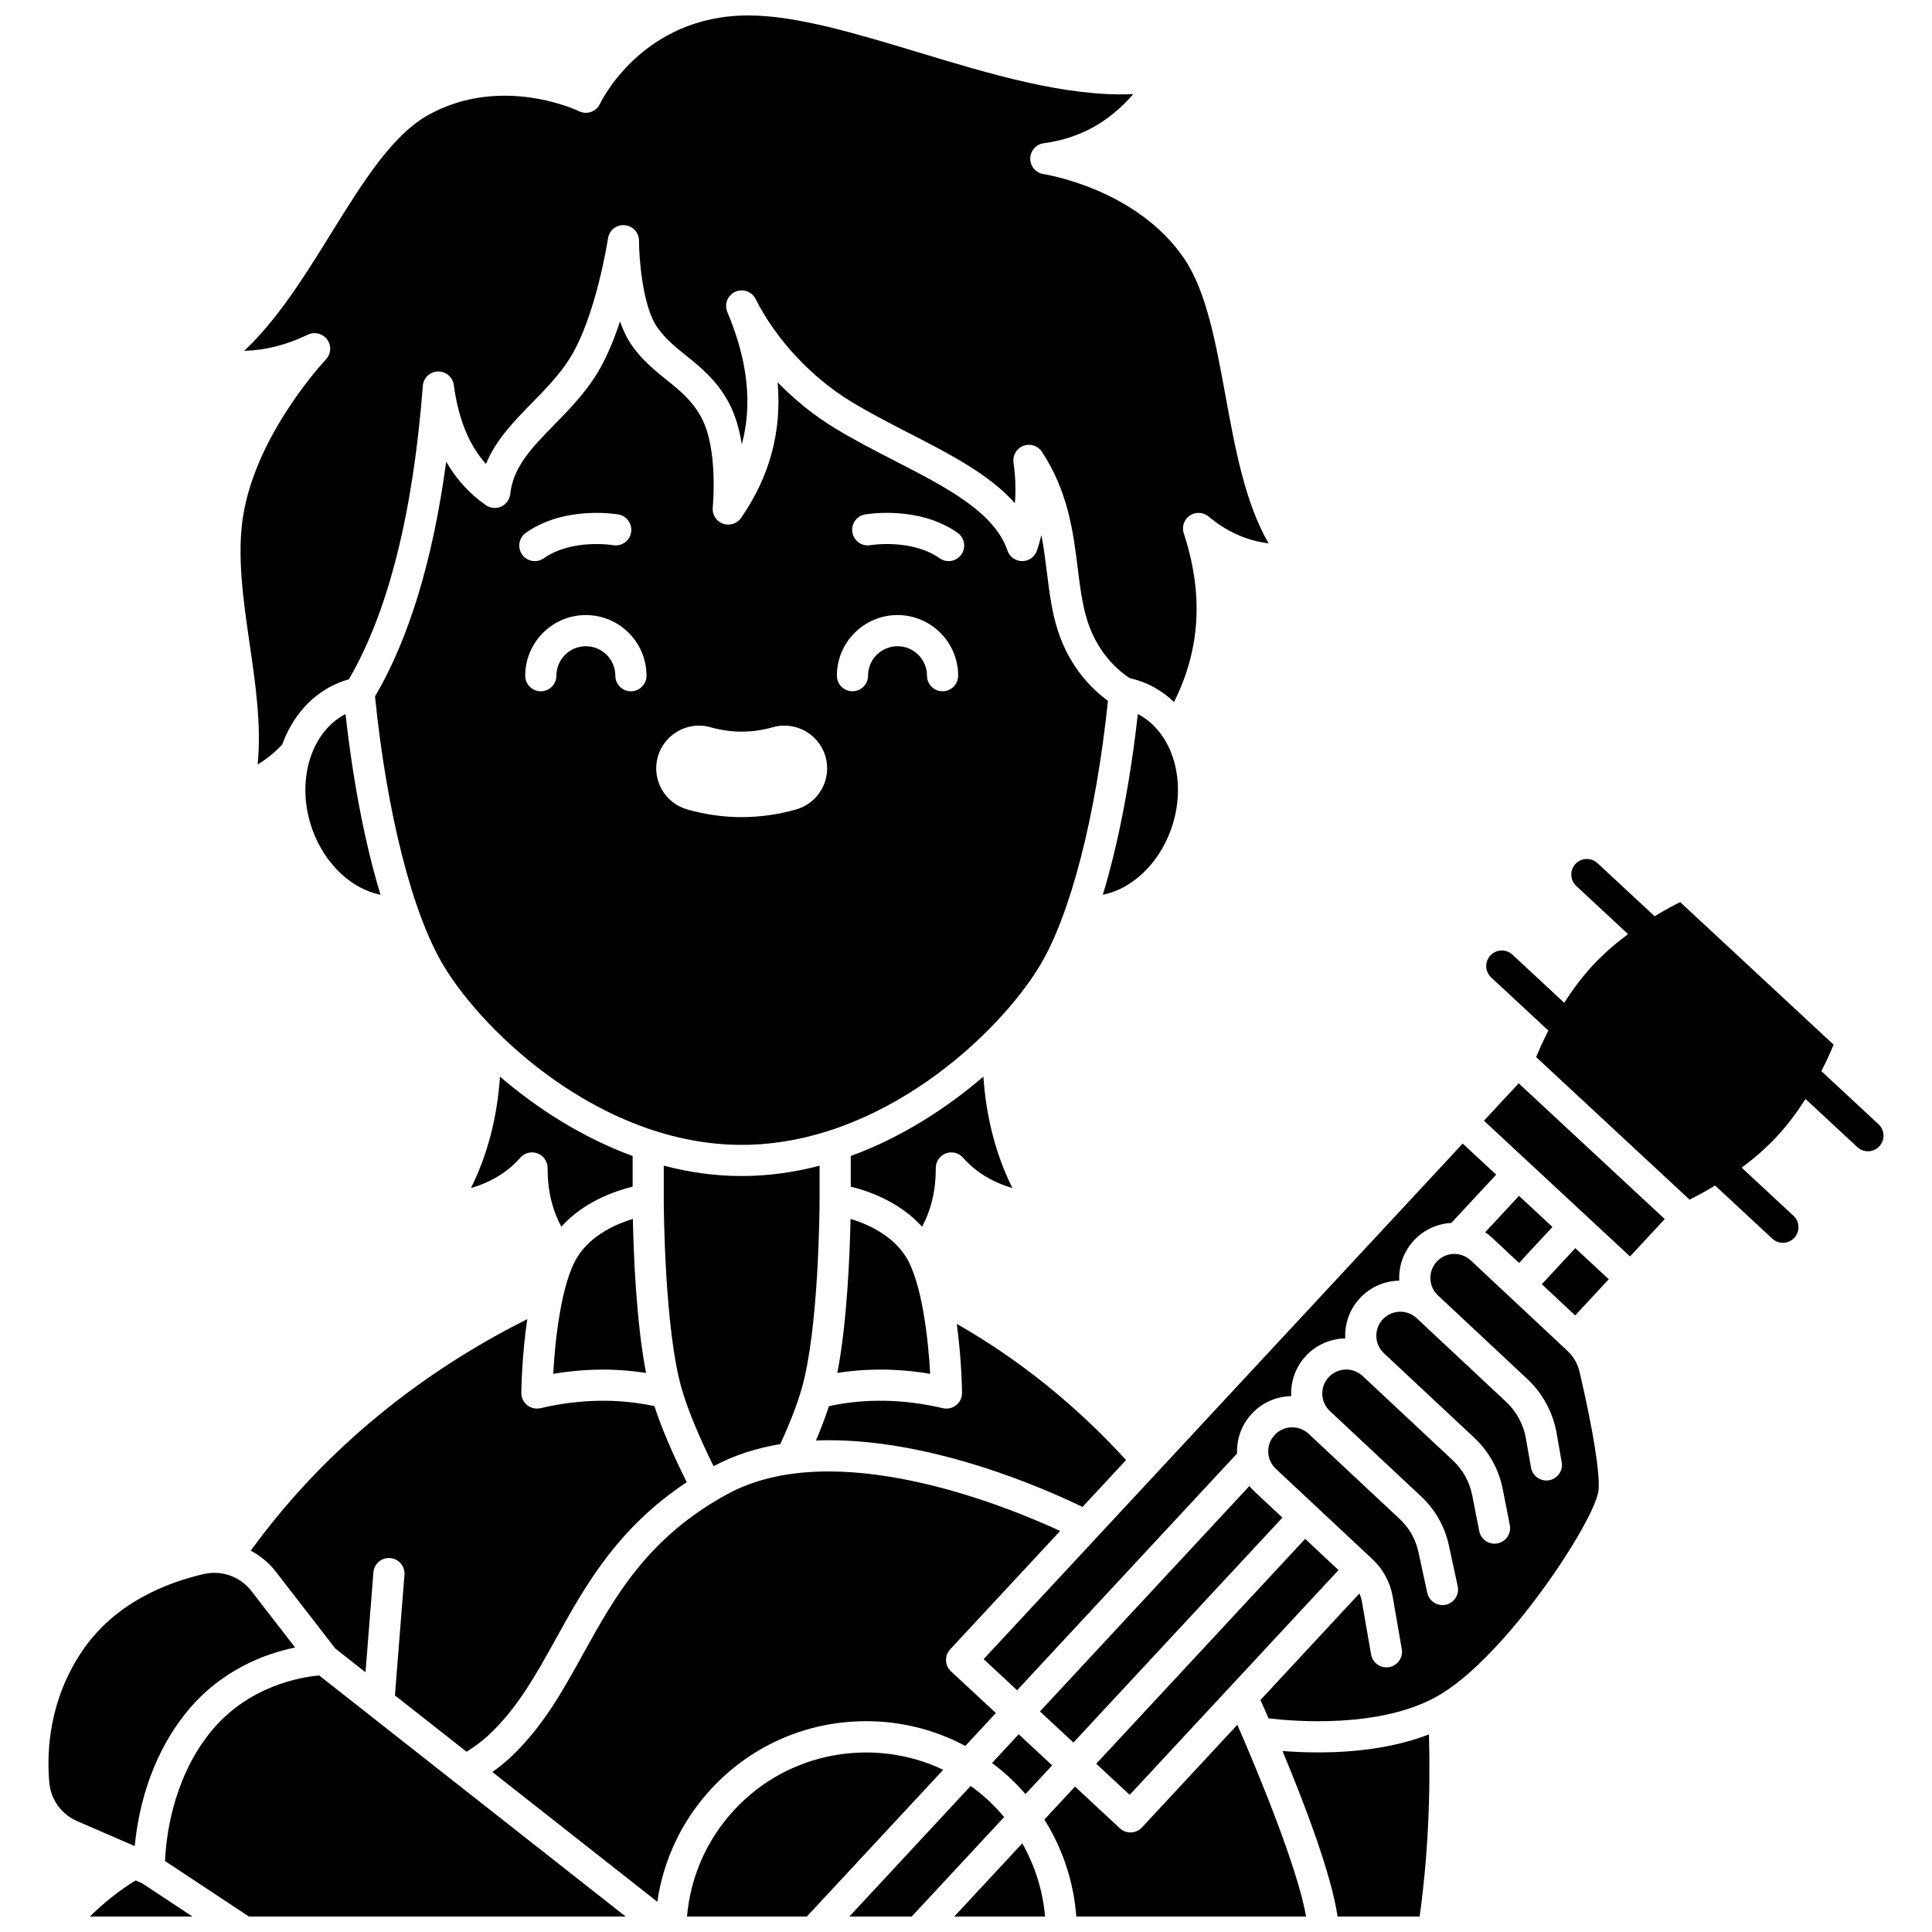 <?xml version="1.0" encoding="UTF-8"?>
<!-- Uploaded to: ICON Repo, www.iconrepo.com, Generator: ICON Repo Mixer Tools -->
<svg width="800px" height="800px" version="1.1" viewBox="144 144 512 512" xmlns="http://www.w3.org/2000/svg">
 <defs>
  <clipPath id="h">
   <path d="m483 603h40v48.902h-40z"/>
  </clipPath>
  <clipPath id="g">
   <path d="m420 601h71v50.902h-71z"/>
  </clipPath>
  <clipPath id="f">
   <path d="m396 632h25v19.902h-25z"/>
  </clipPath>
  <clipPath id="e">
   <path d="m326 608h68v43.902h-68z"/>
  </clipPath>
  <clipPath id="d">
   <path d="m167 642h29v9.902h-29z"/>
  </clipPath>
  <clipPath id="c">
   <path d="m187 588h123v63.902h-123z"/>
  </clipPath>
  <clipPath id="b">
   <path d="m369 617h42v34.902h-42z"/>
  </clipPath>
  <clipPath id="a">
   <path d="m207 148.09h274v198.91h-274z"/>
  </clipPath>
 </defs>
 <path d="m369.4 467.02c-0.176 8.855-0.863 27.203-3.496 40.824 7.957-1.254 16.191-1.188 24.605 0.238-0.508-9.211-2.176-24.25-6.445-31.031-3.652-5.805-10.227-8.688-14.664-10.031z"/>
 <path d="m226.84 364c3.32 9.098 10.414 15.621 18 17.125-4.047-13.324-7.246-29.699-9.277-47.902-9.371 4.871-13.301 18.242-8.723 30.777z"/>
 <path d="m350.79 526.7c2.582-5.656 4.488-10.59 5.66-14.676 4.531-15.762 4.742-47.559 4.75-50.02-0.004-0.051-0.004-0.098-0.004-0.148v-8.938c-6.629 1.738-13.535 2.742-20.645 2.742-7.109 0-14.016-1.004-20.645-2.742v8.938c0 0.059 0 0.113-0.004 0.172 0.012 2.637 0.234 34.285 4.75 49.996 1.559 5.414 4.461 12.457 8.449 20.527 5.512-2.953 11.488-4.82 17.688-5.852z"/>
 <path d="m315.21 507.85c-2.633-13.621-3.32-31.969-3.496-40.824-4.434 1.348-11.008 4.227-14.664 10.031-4.269 6.781-5.938 21.82-6.445 31.031 8.41-1.426 16.645-1.492 24.605-0.238z"/>
 <path d="m454.26 364c4.578-12.535 0.652-25.91-8.723-30.777-2.031 18.199-5.231 34.574-9.277 47.898 7.59-1.5 14.68-8.023 18-17.121z"/>
 <path d="m311.65 458.47v-8.125c-13.395-4.891-25.379-12.641-35.148-21.031-0.738 10.848-3.309 20.73-7.695 29.535 5.477-1.629 9.793-4.293 13.078-8.047 1.137-1.297 2.953-1.754 4.57-1.145 1.613 0.609 2.676 2.16 2.668 3.883-0.027 5.816 1.172 10.945 3.633 15.551 5.906-6.598 14.188-9.465 18.895-10.621z"/>
 <path d="m394.66 449.66c1.613-0.609 3.438-0.152 4.57 1.145 3.285 3.754 7.602 6.418 13.078 8.047-4.391-8.805-6.961-18.691-7.699-29.535-9.77 8.391-21.754 16.137-35.148 21.031v8.125c4.703 1.156 12.988 4.023 18.898 10.625 2.461-4.606 3.66-9.734 3.633-15.551-0.008-1.73 1.055-3.277 2.668-3.887z"/>
 <path d="m546.56 478.69 8.859-9.531-8.871-8.242-8.965 9.648c0.629 0.426 1.242 0.891 1.816 1.426z"/>
 <path d="m404.67 583.69 8.871 8.242 58.301-62.746c0-0.031-0.008-0.062-0.008-0.094-0.129-3.902 1.27-7.621 3.934-10.469 2.664-2.852 6.281-4.492 10.184-4.625 0.078-0.004 0.152 0.004 0.23 0.004-0.184-3.812 1.102-7.695 3.91-10.695 2.809-3.004 6.598-4.543 10.414-4.613-0.188-3.816 1.098-7.699 3.91-10.699 2.809-3 6.594-4.543 10.41-4.613-0.004-0.078-0.016-0.152-0.02-0.23-0.129-3.902 1.27-7.621 3.934-10.469 2.676-2.859 6.234-4.391 9.867-4.59l11.891-12.797-8.871-8.242z"/>
 <path d="m475.11 537.8-55.516 59.75 8.871 8.242 55.387-59.609-7.391-6.91c-0.492-0.465-0.934-0.961-1.352-1.473z"/>
 <path d="m329.84 254.58c-2.398-4.43-5.668-7.066-9.133-9.855-3.137-2.527-6.383-5.144-9.223-9.141-1.305-1.84-2.344-4.047-3.172-6.406-1.652 5.016-3.754 10.113-6.352 14.238-3.219 5.109-7.207 9.184-11.062 13.129-5.859 5.992-10.918 11.164-11.676 18.371-0.152 1.453-1.059 2.715-2.387 3.32-1.328 0.609-2.875 0.473-4.074-0.363-4.285-2.973-7.797-6.82-10.512-11.508-3.523 26.031-9.852 46.879-18.867 62.195 3.141 30.965 9.891 57.551 18.137 71.289 11.031 18.383 42.242 47.551 79.043 47.551 36.797 0 68.012-29.168 79.043-47.551 8.141-13.566 14.828-39.652 18.016-70.117-3.551-2.566-10.023-8.418-13.305-18.68-1.578-4.941-2.215-10.047-2.891-15.453-0.406-3.242-0.812-6.523-1.445-9.812-0.332 1.395-0.723 2.762-1.172 4.098-0.562 1.68-2.137 2.812-3.906 2.816h-0.008c-1.77 0-3.344-1.125-3.91-2.801-3.465-10.215-16.312-16.82-29.914-23.809-5.301-2.723-10.785-5.543-15.938-8.691-5.438-3.32-10.543-7.445-15.059-12.094 1.152 12.977-2.082 25.012-9.688 35.953-1.074 1.547-3.062 2.172-4.832 1.512-1.766-0.656-2.863-2.426-2.668-4.301 0.008-0.148 1.527-15.438-3.047-23.891zm43.398 25.758c0.578-0.102 14.227-2.402 24.531 4.859 1.863 1.312 2.309 3.891 0.996 5.754-0.805 1.141-2.082 1.75-3.379 1.75-0.82 0-1.652-0.246-2.375-0.754-7.461-5.254-18.246-3.492-18.352-3.473-2.242 0.387-4.379-1.121-4.769-3.363-0.387-2.246 1.105-4.379 3.348-4.773zm8.613 26.656c8.859 0 16.07 7.211 16.07 16.07 0 2.281-1.848 4.129-4.129 4.129s-4.129-1.848-4.129-4.129c0-4.309-3.504-7.812-7.812-7.812-4.305 0-7.812 3.504-7.812 7.812 0 2.281-1.848 4.129-4.129 4.129s-4.129-1.848-4.129-4.129c-0.004-8.859 7.207-16.07 16.07-16.07zm-99.488-16.043c-1.312-1.863-0.867-4.441 0.996-5.754 10.305-7.262 23.957-4.957 24.531-4.859 2.246 0.395 3.746 2.539 3.352 4.785-0.395 2.242-2.523 3.742-4.773 3.352-0.188-0.031-10.918-1.762-18.352 3.473-0.723 0.508-1.551 0.754-2.375 0.754-1.301 0-2.578-0.609-3.379-1.75zm28.836 36.246c-2.281 0-4.129-1.848-4.129-4.129 0-4.309-3.504-7.812-7.812-7.812-4.305 0-7.812 3.504-7.812 7.812 0 2.281-1.848 4.129-4.129 4.129s-4.129-1.848-4.129-4.129c0-8.859 7.211-16.07 16.07-16.07 8.859 0 16.07 7.211 16.07 16.07 0 2.277-1.848 4.129-4.129 4.129zm29.352 10.695c2.734 0 5.508-0.391 8.246-1.168 1-0.285 2.031-0.426 3.078-0.426 5.059 0 9.539 3.394 10.902 8.254 1.699 6-1.809 12.262-7.816 13.965-4.758 1.348-9.605 2.031-14.41 2.031-4.809 0-9.652-0.684-14.414-2.031-6.004-1.703-9.508-7.973-7.809-13.98 1.371-4.852 5.852-8.242 10.895-8.242 1.047 0 2.09 0.145 3.102 0.434 2.727 0.773 5.492 1.164 8.227 1.164z"/>
 <path d="m498.72 560.09-8.84-8.27-55.367 59.59 8.867 8.242z"/>
 <path d="m267.63 608.22c2.156-1.324 4.066-2.742 5.691-4.246 7.742-7.137 12.738-16.172 18.027-25.734 7.625-13.785 16.168-29.215 34.645-41.434-3.859-7.742-6.727-14.5-8.559-20.16-9.605-2.078-19.758-1.902-30.211 0.539-0.312 0.074-0.625 0.105-0.938 0.105-0.93 0-1.844-0.316-2.582-0.906-0.988-0.793-1.559-1.996-1.547-3.262 0.008-0.656 0.121-9.664 1.578-19.535-22.273 11.133-50.656 30.176-73.281 61.359 2.551 1.344 4.836 3.227 6.656 5.582l15.75 20.348 8.004 6.293 2.094-26.477c0.18-2.273 2.16-3.981 4.441-3.789 2.273 0.18 3.973 2.168 3.789 4.441l-2.527 31.957z"/>
 <path d="m406.9 611.21c1.609 1.203 3.168 2.488 4.66 3.875 1.488 1.383 2.887 2.844 4.203 4.367l7.07-7.609-8.871-8.242z"/>
 <path d="m192.94 598.36c9.297-11.828 21.473-16.164 29.27-17.754l-11.625-15.016c-2.93-3.781-7.844-5.535-12.531-4.465-10.031 2.293-23.793 7.727-32.391 20.59-8.473 12.68-9.359 25.84-8.605 34.648 0.387 4.519 3.215 8.453 7.387 10.258l15.27 6.617c0.734-8.082 3.457-22.453 13.227-34.879z"/>
 <g clip-path="url(#h)">
  <path d="m493.34 608.41c-3.574 0-6.797-0.164-9.461-0.375 5.695 13.664 12.949 32.582 14.594 43.863h21.746c2.113-15.227 2.938-31.422 2.473-48.266-9.699 3.773-20.566 4.777-29.352 4.777z"/>
 </g>
 <path d="m559.44 502.04-25.68-24.023c-2.559-2.394-6.586-2.258-8.98 0.301-1.16 1.238-1.766 2.856-1.711 4.555 0.059 1.695 0.77 3.269 2.008 4.43l23.719 22.188c4.023 3.762 6.758 8.82 7.711 14.242l1.363 7.773c0.395 2.246-1.109 4.387-3.356 4.781-2.246 0.383-4.387-1.109-4.781-3.356l-1.363-7.773c-0.641-3.672-2.496-7.094-5.215-9.637l-23.719-22.188c-2.559-2.391-6.586-2.258-8.98 0.301-1.16 1.238-1.766 2.856-1.711 4.555 0.059 1.695 0.77 3.269 2.008 4.43l23.895 22.352c3.941 3.688 6.574 8.438 7.613 13.734l1.855 9.461c0.441 2.238-1.02 4.41-3.258 4.848-0.27 0.055-0.535 0.078-0.797 0.078-1.934 0-3.66-1.367-4.047-3.336l-1.855-9.461c-0.703-3.586-2.484-6.797-5.152-9.293l-23.895-22.352c-2.559-2.391-6.59-2.258-8.98 0.301-1.16 1.238-1.766 2.856-1.711 4.555 0.059 1.695 0.77 3.269 2.008 4.43l24.148 22.59c3.754 3.512 6.312 8.023 7.398 13.047l2.332 10.793c0.48 2.231-0.934 4.426-3.164 4.906-0.293 0.062-0.586 0.094-0.875 0.094-1.902 0-3.613-1.324-4.031-3.258l-2.332-10.793c-0.727-3.375-2.445-6.402-4.965-8.762l-24.148-22.59c-2.559-2.394-6.59-2.258-8.98 0.301-1.16 1.238-1.766 2.856-1.711 4.555 0.059 1.695 0.77 3.269 2.012 4.43l25.637 23.984c2.785 2.606 4.676 6.109 5.324 9.863l2.414 13.938c0.391 2.246-1.117 4.383-3.363 4.773-0.238 0.043-0.477 0.062-0.711 0.062-1.973 0-3.715-1.418-4.066-3.426l-2.414-13.938c-0.133-0.766-0.363-1.508-0.68-2.215l-26.219 28.219c0.57 1.277 1.305 2.934 2.148 4.867 6.918 0.824 29.285 2.664 44.422-5.695 18.336-10.125 42.348-47.094 43.035-54.832 0.395-4.457-1.496-16.191-5.062-31.387-0.492-2.09-1.574-3.957-3.137-5.422z"/>
 <path d="m430.87 543.36 11.547-12.43c-13.309-14.566-28.359-26.672-44.867-36.086 1.285 9.367 1.395 17.652 1.402 18.277 0.012 1.27-0.559 2.469-1.547 3.262-0.738 0.594-1.652 0.906-2.582 0.906-0.312 0-0.629-0.035-0.938-0.105-10.449-2.441-20.602-2.617-30.207-0.539-0.895 2.766-2.047 5.809-3.438 9.102 29.43-1.172 61.031 12.941 70.629 17.613z"/>
 <g clip-path="url(#g)">
  <path d="m446.62 628.3c-0.746 0.801-1.781 1.273-2.875 1.316-0.051 0.004-0.102 0.004-0.152 0.004-1.043 0-2.047-0.395-2.812-1.105l-11.895-11.051-8.117 8.738c4.852 7.703 7.785 16.543 8.469 25.703h60.891c-2.168-12.469-12.133-36.906-18.223-50.816z"/>
 </g>
 <path d="m552.59 484.33 8.844 8.27 8.902-9.582-8.867-8.242z"/>
 <path d="m537.26 441 9.207-9.906 38.711 35.969-9.207 9.906z"/>
 <g clip-path="url(#f)">
  <path d="m396.89 651.9h24.066c-0.602-6.852-2.68-13.473-6.043-19.402z"/>
 </g>
 <path d="m371.46 600.17c10.02-0.371 19.734 1.91 28.355 6.523l8.102-8.719-11.895-11.051c-1.672-1.551-1.766-4.164-0.215-5.836l29.145-31.367c-14.836-6.848-59.961-25.191-88.223-9.75-21.176 11.574-29.809 27.176-38.152 42.266-5.621 10.164-10.934 19.766-19.656 27.809-1.344 1.238-2.828 2.426-4.445 3.555l43.719 34.387c1.613-11.172 6.57-21.613 14.367-30.004 10.16-10.938 23.977-17.266 38.898-17.812z"/>
 <g clip-path="url(#e)">
  <path d="m338.62 623.61c-7.273 7.828-11.648 17.754-12.555 28.297h31.754l36.145-38.898c-18.285-8.672-40.859-4.988-55.344 10.602z"/>
 </g>
 <g clip-path="url(#d)">
  <path d="m179.96 642.34c-4.102 2.469-8.168 5.668-12.156 9.566h27.199l-13.391-8.852z"/>
 </g>
 <g clip-path="url(#c)">
  <path d="m199.43 603.46c-9.977 12.695-11.48 28.238-11.688 33.746l22.23 14.699h99.84l-81.23-63.891c-4.445 0.383-19.059 2.606-29.152 15.445z"/>
 </g>
 <g clip-path="url(#b)">
  <path d="m405.94 621.13c-1.504-1.398-3.078-2.664-4.707-3.828l-32.145 34.598h16.527l24.484-26.352c-1.289-1.551-2.668-3.031-4.16-4.418z"/>
 </g>
 <g clip-path="url(#a)">
  <path d="m212.27 346.58c2.348-1.371 4.504-3.129 6.512-5.258 2.715-7.5 7.977-13.578 15.172-16.461 0.82-0.328 1.641-0.598 2.5-0.832 10.406-17.855 17.008-43.992 19.598-77.777 0.16-2.106 1.887-3.75 3.996-3.812 2.086-0.047 3.93 1.48 4.211 3.574 1.223 9.02 4.027 15.934 8.527 20.949 2.606-6.387 7.465-11.355 12.203-16.199 3.555-3.637 7.231-7.394 9.98-11.758 6.981-11.07 10.125-31.617 10.156-31.824 0.32-2.137 2.207-3.68 4.391-3.508 2.156 0.16 3.82 1.953 3.824 4.113 0.008 4.5 0.906 17.414 4.879 23.012 2.176 3.062 4.844 5.215 7.668 7.488 3.766 3.031 8.027 6.469 11.215 12.355 1.789 3.309 2.863 7.238 3.488 11.113 2.852-10.664 1.566-22.258-3.84-35.066-0.867-2.055 0.051-4.422 2.074-5.356 2.027-0.934 4.422-0.09 5.422 1.902 5.305 10.59 14.719 20.727 25.18 27.117 4.894 2.988 10.242 5.738 15.41 8.395 10.934 5.617 21.426 11.012 28.121 18.621 0.281-3.504 0.16-7.129-0.371-10.773-0.281-1.914 0.809-3.766 2.617-4.453 1.805-0.688 3.852-0.027 4.918 1.586 6.957 10.562 8.305 21.34 9.488 30.852 0.625 5.012 1.219 9.75 2.562 13.961 3.074 9.621 9.578 14.145 11.309 15.207 1.305 0.285 2.488 0.645 3.672 1.117 3.012 1.207 5.68 2.981 7.973 5.18 7.004-13.984 7.852-28.664 2.582-44.711-0.574-1.754 0.078-3.672 1.609-4.707 1.527-1.035 3.555-0.93 4.969 0.254 4.777 4.004 10.027 6.359 15.902 7.117-6.223-10.746-8.852-25.086-11.406-39.043-2.617-14.293-5.09-27.797-10.984-36.465-12.602-18.539-37-22.312-37.242-22.352-2.035-0.301-3.543-2.051-3.531-4.109 0.012-2.059 1.531-3.793 3.57-4.07 9.496-1.293 17.191-5.481 23.723-13.012-17.781 0.766-37.691-5.258-57.066-11.117-16.582-5.004-32.238-9.738-44.961-9.738-28.199 0-39.168 23.16-39.277 23.395-0.465 1.016-1.324 1.797-2.379 2.172-1.055 0.371-2.215 0.297-3.215-0.199-0.191-0.094-20.266-9.734-39.715 0.891-9.734 5.32-17.629 18.051-25.988 31.535-6.957 11.219-14.094 22.73-23.004 31.09 5.68-0.156 11.258-1.578 16.867-4.281 1.797-0.867 3.961-0.32 5.133 1.293 1.176 1.613 1.023 3.84-0.355 5.281-0.184 0.191-18.34 19.449-21.91 41.34-1.711 10.488 0.027 22.438 1.707 33.996 1.562 10.703 3.16 21.707 2.117 31.977z"/>
 </g>
 <path d="m641.83 441.94-15.148-14.074c1.461-2.856 2.547-5.324 3.242-7.019l-40.664-37.785c-1.641 0.82-4.023 2.082-6.766 3.75l-15.148-14.074c-1.672-1.551-4.285-1.457-5.836 0.215s-1.457 4.285 0.215 5.836l13.73 12.758c-3.168 2.359-6.418 5.125-9.344 8.277-2.93 3.152-5.449 6.594-7.57 9.926l-13.73-12.758c-1.672-1.551-4.285-1.457-5.836 0.215-1.551 1.672-1.457 4.285 0.215 5.836l15.145 14.074c-1.461 2.856-2.547 5.324-3.242 7.023l40.664 37.781c1.641-0.82 4.023-2.082 6.766-3.746l15.148 14.074c0.797 0.738 1.805 1.105 2.809 1.105 1.109 0 2.215-0.445 3.027-1.32 1.551-1.672 1.457-4.285-0.215-5.836l-13.73-12.758c3.168-2.359 6.414-5.125 9.344-8.277s5.445-6.59 7.57-9.926l13.73 12.758c0.797 0.738 1.805 1.105 2.809 1.105 1.109 0 2.215-0.445 3.027-1.32 1.559-1.676 1.461-4.285-0.211-5.84z"/>
</svg>